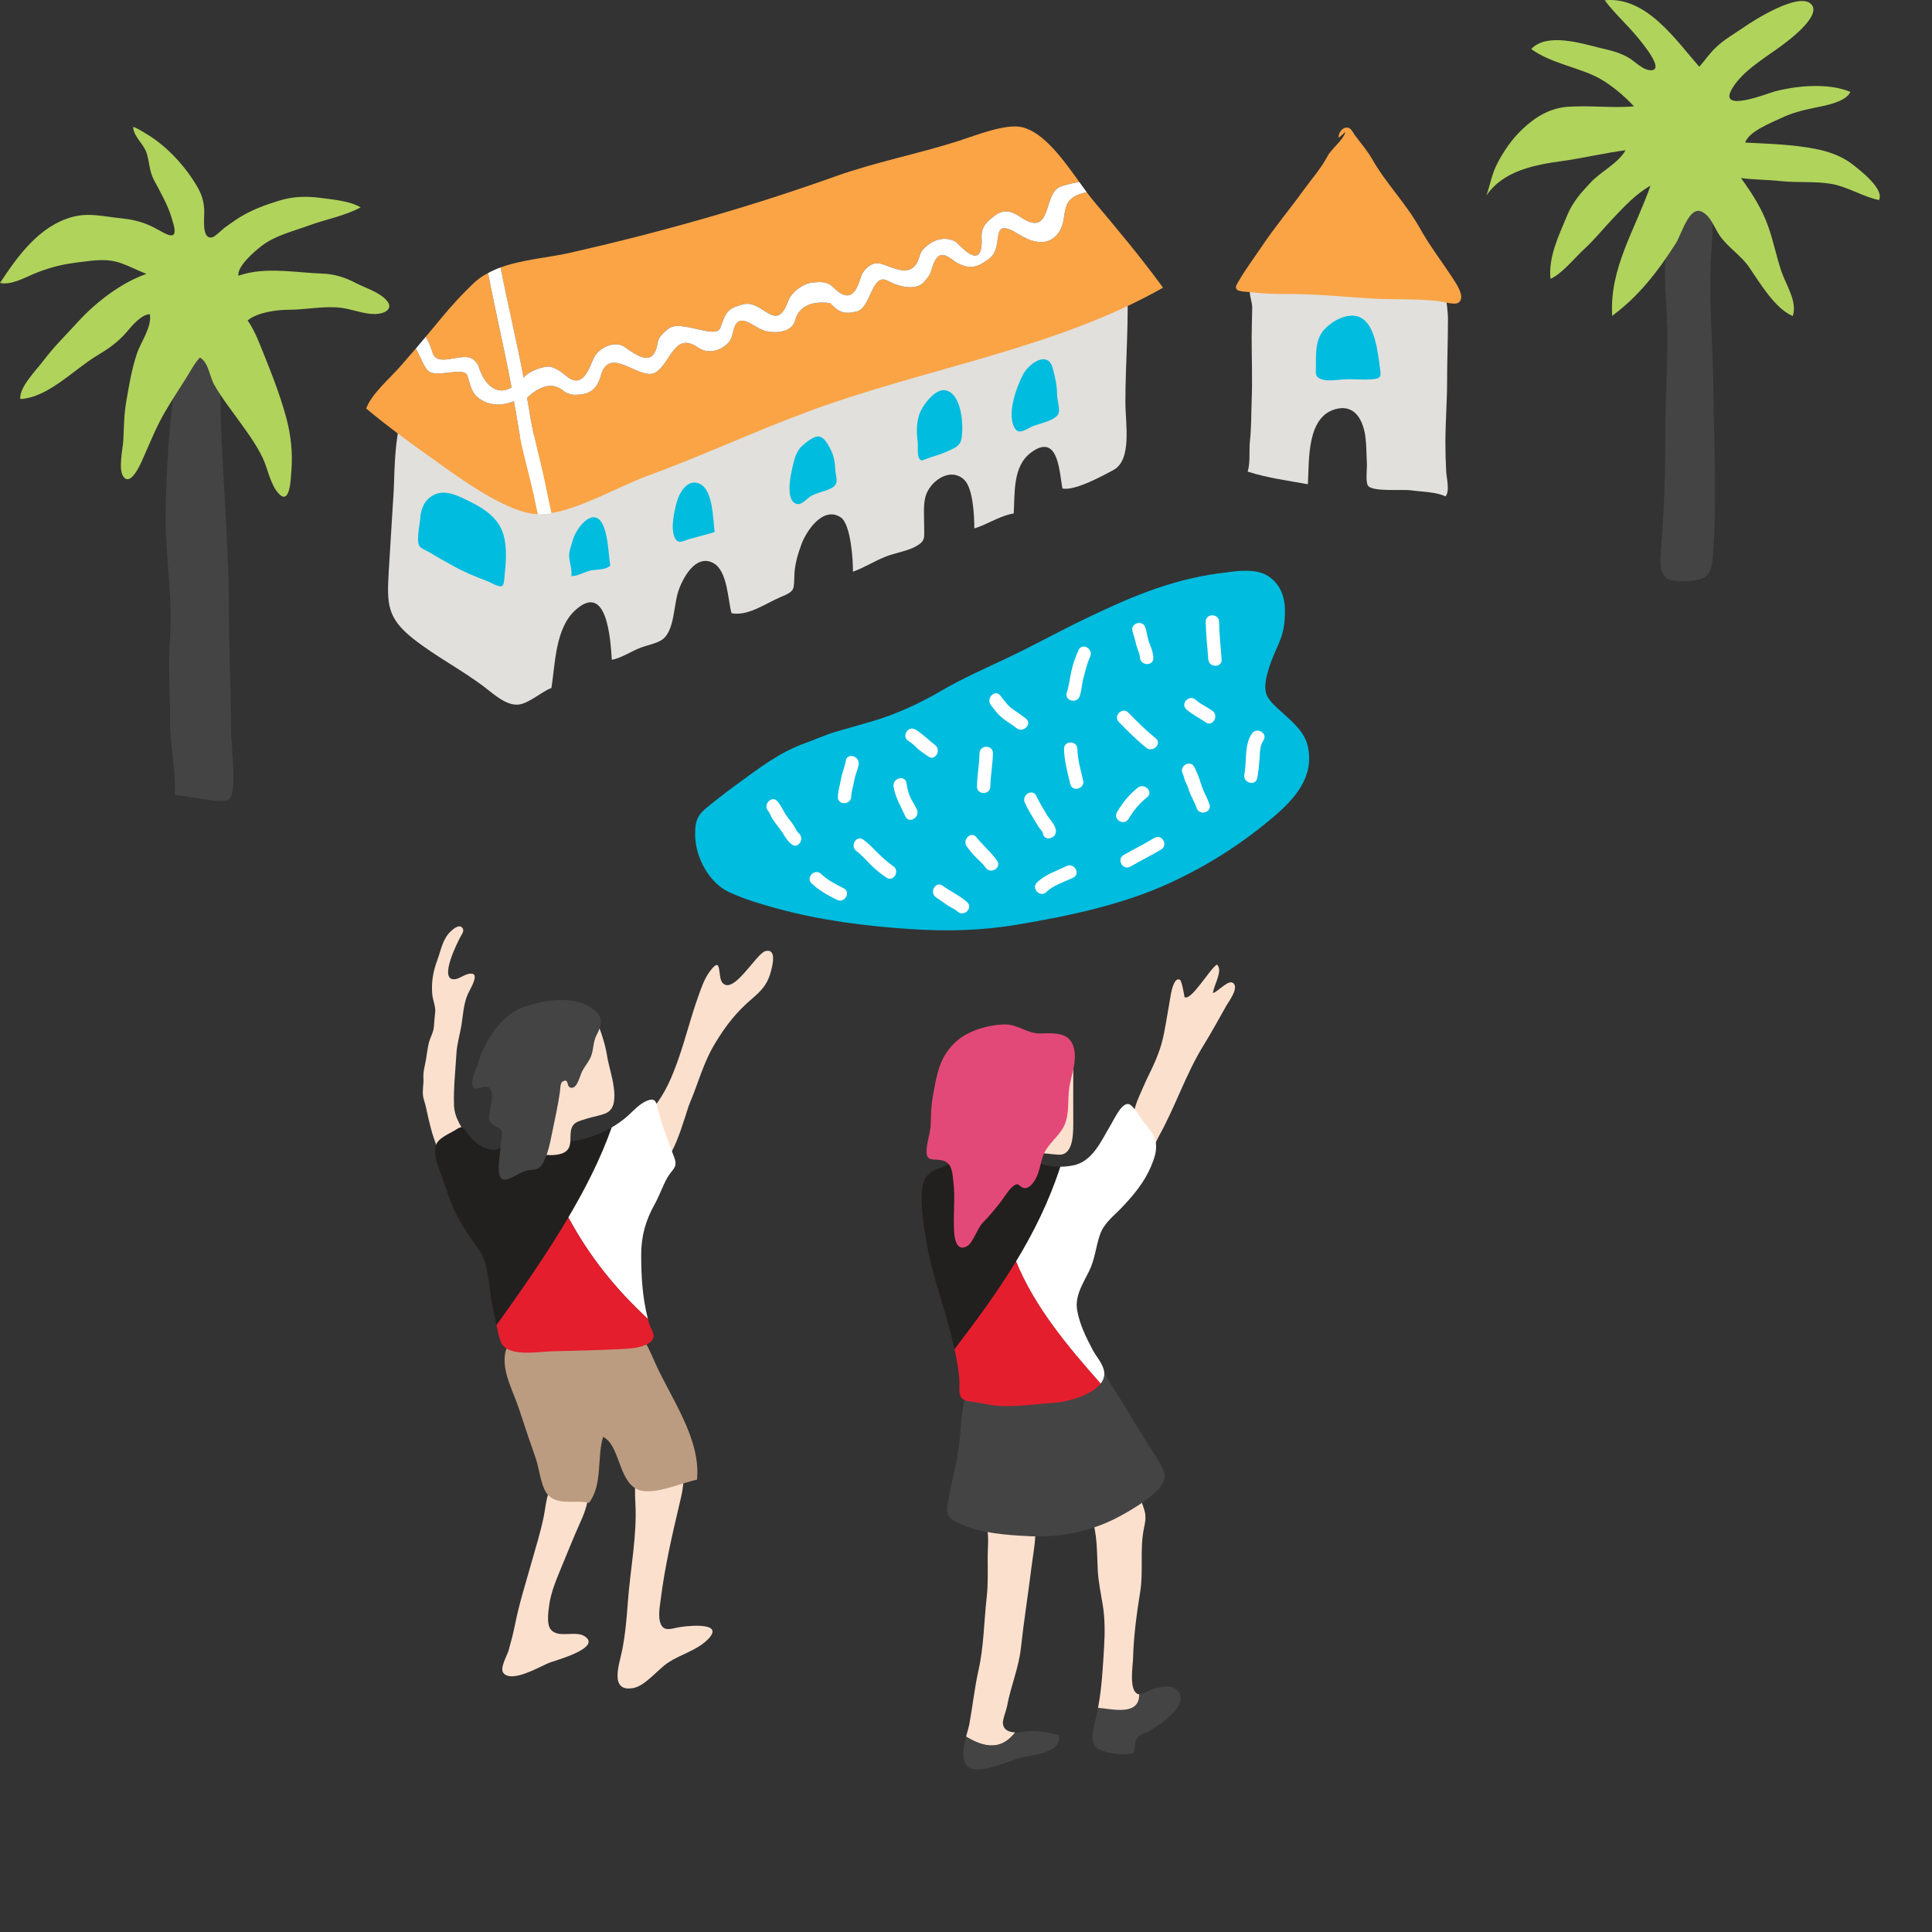 <?xml version="1.0" encoding="utf-8"?>
<!-- Generator: Adobe Illustrator 16.0.0, SVG Export Plug-In . SVG Version: 6.00 Build 0)  -->
<!DOCTYPE svg PUBLIC "-//W3C//DTD SVG 1.1//EN" "http://www.w3.org/Graphics/SVG/1.1/DTD/svg11.dtd">
<svg version="1.1" id="Layer_1" xmlns="http://www.w3.org/2000/svg" xmlns:xlink="http://www.w3.org/1999/xlink" x="0px" y="0px"
	 width="250px" height="250px" viewBox="0 0 250 250" enable-background="new 0 0 250 250" xml:space="preserve">
<rect x="0" y="0" width="250" height="250" fill="#333333" stroke="none"/>
<path fill="#444444" d="M21.439,67.104c0.009,5.156,0.91,10.336,0.565,15.484c-0.246,3.631,0.003,7.104,0,10.732
	c-0.004,3.242,0.793,6.482,0.604,9.547c1.232,0.035,6.143,1.234,7.029,0.57c1.098-0.822,0.262-7.24,0.262-8.645
	c0-5.402-0.283-10.697-0.283-16.141c0-9.799-1.127-19.469-1.127-29.334c0-2.25,0.323-4.738-1.772-6.135
	C21.724,39.855,21.434,65.188,21.439,67.104z"/>
<path fill="#B0D35C" d="M19.918,23.287c0.853,1.617,1.792,3.205,2.311,4.971c0.276,0.936,0.972,2.855-0.813,1.982
	c-0.776-0.379-1.428-0.824-2.295-1.174c-1.161-0.467-2.242-0.701-3.478-0.822c-2.238-0.219-4.103-0.76-6.294-0.168
	C5.118,29.221,2.294,33.113,0,36.617c1.553,0.318,3.376-0.797,4.794-1.35c1.938-0.756,3.459-1.094,5.511-1.346
	c1.907-0.238,3.572-0.506,5.38,0.141c1.13,0.404,2.141,0.941,3.257,1.377c-3.329,1.182-6.551,3.672-8.936,6.295
	c-1.509,1.66-3.065,3.168-4.407,4.963c-0.828,1.109-3.209,3.5-2.957,4.941c3.596-0.207,6.943-3.84,9.87-5.596
	c1.486-0.893,2.741-1.746,3.859-3.057c0.709-0.832,1.859-2.256,3.009-2.33c0.319,1.607-1.164,3.611-1.666,5.111
	c-0.685,2.043-1.011,4.084-1.378,6.195c-0.295,1.701-0.296,3.305-0.379,5.031c-0.052,1.062-0.701,3.768,0.03,4.715
	c1.035,1.342,2.406-2.137,2.754-2.926c0.828-1.873,1.557-3.662,2.586-5.439c0.871-1.498,1.836-2.955,2.755-4.414
	c0.521-0.826,1.129-1.996,1.79-2.662c1.136,0.67,1.221,2.375,1.819,3.465c0.752,1.373,1.802,2.74,2.723,4.018
	c1.254,1.738,2.614,3.514,3.551,5.443c0.685,1.412,1.013,3.566,2.134,4.715c1.455,1.494,1.529-2,1.608-3.027
	c0.179-2.316-0.059-4.545-0.652-6.777c-0.888-3.332-2.282-6.707-3.572-9.885c-0.372-0.914-0.868-1.932-1.433-2.754
	c1.213-1.021,3.678-1.379,5.279-1.379c2.247,0,4.677-0.539,6.887-0.244c1.385,0.186,2.864,0.799,4.24,0.797
	c1.323-0.004,2.571-0.674,1.544-1.793c-1.028-1.119-2.687-1.545-3.994-2.236c-1.375-0.727-2.745-1.148-4.297-1.205
	c-3.159-0.107-6.655-0.777-9.786-0.031c-0.37,0.088-0.719,0.199-1.075,0.303c-0.163-1.236,2.095-3.154,3.002-3.852
	c1.755-1.348,4.02-1.871,6.058-2.623c2.189-0.809,4.729-1.26,6.756-2.365c-1.338-0.832-3.68-1.027-5.268-1.238
	c-1.748-0.23-3.509-0.17-5.199,0.344c-1.854,0.564-3.562,1.189-5.202,2.195c-0.62,0.381-1.217,0.828-1.819,1.248
	c-0.396,0.273-1.356,1.289-1.79,1.344c-1.351,0.174-0.898-2.641-0.96-3.619c-0.102-1.561-0.542-2.418-1.347-3.682
	c-1.518-2.373-3.78-4.725-6.229-6.16c-0.545-0.322-1.063-0.674-1.625-0.854c0.056,1.289,1.375,2.182,1.761,3.43
	C19.357,21.043,19.31,22.135,19.918,23.287z"/>
<path fill="#444444" d="M215.775,43.691c0,4.002-0.293,7.957-0.281,11.902c0.02,5.318-0.161,10.643-0.572,15.727
	c-0.25,3.102,0.229,4.07,3.331,3.885c3.015-0.18,3.246-0.965,3.445-3.941c0.474-7.096,0.075-14.359,0-21.383
	c-0.062-5.697-0.62-11.299-0.275-16.922c0.117-1.895,0.53-5.895-0.498-7.395c-2.422-3.508-4.478,3.025-4.926,4.732
	C214.92,34.428,215.775,39.418,215.775,43.691z"/>
<path fill="#B0D35C" d="M207.646,0.037c1.297,1.727,2.847,3.092,4.186,4.709c0.613,0.738,3.887,4.619,1.576,4.326
	c-0.924-0.117-1.833-1.098-2.594-1.562c-1.146-0.701-2.431-0.994-3.725-1.301c-2.439-0.58-6.908-2.029-8.953,0.135
	c2.402,1.734,5.457,2.227,8.119,3.443c1.87,0.854,3.83,2.52,5.189,3.975c-2.82,0.25-5.733-0.146-8.575,0.055
	c-2.3,0.16-4.201,1.322-5.835,2.865c-1.364,1.289-2.448,2.842-3.301,4.504c-0.7,1.363-0.907,2.746-1.396,4.123
	c2.18-3.227,6.262-3.982,9.79-4.467c2.752-0.377,5.517-1.057,8.222-1.396c-0.979,1.699-3.138,2.713-4.475,4.125
	c-1.271,1.342-2.359,2.553-3.062,4.258c-1.062,2.578-2.476,5.379-2.178,8.254c1.489-0.643,3.152-2.744,4.387-3.875
	c1.312-1.199,2.455-2.633,3.685-3.93c1.502-1.588,2.985-3.191,4.864-4.248c-1.951,5.643-5.348,10.713-4.949,16.838
	c3.501-2.588,5.949-5.811,8.212-9.35c0.742-1.156,1.72-4.857,3.34-4.141c1.163,0.516,1.673,2.1,2.332,3.07
	c1.068,1.57,2.769,2.578,3.829,4.129c1.376,2.002,3.35,5.365,5.65,6.322c0.633-1.861-0.902-4.072-1.481-5.803
	c-0.634-1.904-1.03-3.906-1.694-5.787c-0.836-2.361-2.108-4.314-3.531-6.271c1.644,0.232,3.406,0.207,5.078,0.393
	c2.185,0.242,4.506-0.004,6.646,0.371c2.1,0.367,4.126,1.686,6.137,2.088c0.734-1.42-2.425-3.84-3.449-4.637
	c-1.334-1.037-3.039-1.637-4.678-1.965c-3.011-0.604-6.113-0.672-9.186-0.838c0.479-1.443,3.255-2.502,4.535-3.117
	c1.433-0.691,2.834-1.053,4.378-1.373c1.31-0.275,4.089-0.713,4.702-2.066c-2.846-1.193-6.951-0.822-9.875-0.035
	c-0.801,0.215-7.168,2.764-5.512-0.244c1.238-2.25,4.045-3.943,6.068-5.4c0.956-0.686,5.757-4.152,4.234-5.684
	c-1.582-1.594-7.346,2.059-8.644,2.959c-1.295,0.896-2.618,1.613-3.758,2.729c-0.756,0.746-1.367,1.611-2.065,2.428
	C216.828,5.158,213.021-0.516,207.646,0.037z"/>
<path fill="#E1E0DC" d="M50.949,63.461C50.734,67,50.498,70.615,50.3,74c-0.241,4.16-0.211,5.98,3.185,8.662
	c2.927,2.312,6.375,4.066,9.346,6.355c1.143,0.881,2.729,2.316,4.257,2.154c1.392-0.148,2.978-1.674,4.266-2.145
	c0.5-3.125,0.486-7.711,3.097-10.076c4.111-3.719,4.543,3.799,4.718,6.428c1.142-0.188,2.479-1.076,3.631-1.531
	c0.828-0.326,2.094-0.566,2.798-1.018c1.673-1.068,1.539-4.311,2.152-6.244c0.53-1.676,2.243-4.982,4.559-3.721
	c1.853,1.01,1.862,4.764,2.351,6.484c2.153,0.428,4.514-1.332,6.423-2.119c1.917-0.789,1.599-0.973,1.718-3.012
	c0.075-1.324,0.466-2.584,0.917-3.824c0.557-1.531,2.737-4.986,5.069-3.449c1.307,0.863,1.607,5.551,1.58,7.035
	c1.451-0.516,2.804-1.389,4.271-1.967c1.175-0.463,2.76-0.697,3.827-1.285c1.336-0.736,1.12-1.094,1.12-2.75
	c-0.002-1.219-0.128-2.598,0.168-3.705c0.533-1.977,3.223-3.949,5.049-2.156c1.114,1.092,1.286,4.75,1.271,6.264
	c1.634-0.484,3.363-1.672,5.101-1.939c0.161-2.586-0.161-6.096,2.229-7.875c3.617-2.697,3.675,2.713,4.076,4.646
	c1.578,0.336,5.172-1.621,6.588-2.385c2.457-1.328,1.557-6.029,1.557-8.781c0-5.359,0.516-10.801,0.184-16.092
	c-3.529-0.404-8.502,2.703-11.75,4.006c-4.656,1.869-9.595,3.365-14.41,4.781c-7.321,2.154-14.638,5.029-22.06,6.658
	c-5.169,1.133-10.258,2.146-15.443,3.078c-2.375,0.428-4.771,0.531-7.08,0.975c-2.258,0.434-4.835,0.676-7.112,0.914
	c-1.746,0.178-3.303,0.033-4.734-0.82c-2.288-1.361-4.188-3.324-6.666-4.391C50.751,48.66,51.141,60.354,50.949,63.461z"/>
<path fill="#FAA446" d="M66.971,54.664c-0.135-0.922-0.318-1.838-0.474-2.756c-1.194,0.512-2.676,0.611-3.833,0.045
	c-1.593-0.775-1.691-1.721-2.165-3.299c-0.401-1.332-3.995,0.316-5.094-0.658c-0.545-0.482-1.033-1.941-1.6-2.895
	c-0.676,0.789-1.361,1.572-2.051,2.359c-1.335,1.52-3.687,3.516-4.37,5.398c2.57,2.156,5.248,4.127,7.97,6.057
	c3.413,2.42,9.888,7.385,14.146,7.619c0.036,0,0.075-0.008,0.11-0.006c-0.12-0.537-0.246-1.072-0.354-1.613
	C68.568,61.523,67.463,58.076,66.971,54.664z"/>
<path fill="#FAA446" d="M61.075,46.406c0.355,0.207,0.752,0.658,0.876,1.066c0.569,1.895,2.083,3.928,4.238,2.65
	c-0.926-4.941-2.088-9.855-3.04-14.791c-0.383,0.207-0.759,0.428-1.107,0.684c-0.673,0.494-1.287,1.156-1.902,1.77
	c-1.475,1.475-2.724,2.979-4.032,4.58c-0.339,0.414-0.681,0.811-1.023,1.217c0.347,0.559,0.641,1.252,0.889,2.061
	C56.571,47.604,59.69,45.594,61.075,46.406z"/>
<path fill="#FAA446" d="M71.27,47.475c0.843,0.232,1.397,0.678,2.052,1.215c2.233,1.846,3.029-1.498,3.587-2.521
	c0.646-1.18,2.677-2.17,3.928-1.264c2.033,1.469,3.796,2.471,4.279-0.639c0.107-0.707,0.854-1.285,1.342-1.709
	c1.523-1.316,6.172,1.434,6.748-0.141c0.732-2.012,0.84-2.465,2.917-3.029c2.593-0.709,4.271,3.957,5.865-0.438
	c0.437-1.203,2.005-2.314,3.256-2.406c0.987-0.074,1.791-0.152,2.581,0.639c2.075,2.07,2.937,0.758,3.568-1.34
	c0.283-0.947,1.377-1.996,2.465-1.744c1.62,0.379,4.25,2.234,5.119-0.926c0.191-0.699,0.495-0.988,1.032-1.424
	c1.039-0.838,2.442-1.164,3.66-0.451c0.376,0.221,3.365,3.98,3.367-0.15c-0.044-0.406-0.032-0.811,0.03-1.211
	c0.276-1,0.85-1.406,1.611-2c1.201-0.947,2.229-0.621,3.328,0.125c4.107,2.783,2.979-2.656,4.989-3.801
	c0.513-0.289,1.575-0.498,2.659-0.721c-2.08-2.902-4.62-6.453-7.434-7.086c-2.119-0.479-5.88,1.045-8.193,1.787
	c-5.274,1.691-10.773,2.734-15.986,4.602c-11.059,3.965-22.767,7.262-34.256,9.867c-2.776,0.629-6.153,0.859-9.013,1.896
	c0.923,4.76,2.075,9.498,2.976,14.266C68.505,47.93,70.563,47.281,71.27,47.475z"/>
<path fill="#FAA446" d="M141.57,26.082c-0.301-0.355-0.616-0.766-0.946-1.209c-0.005,0-0.007,0-0.01,0
	c-4.192,0.84-1.911,3.572-4.013,5.672c-1.387,1.389-3.351,0.662-4.744-0.211c-4.041-2.523-1.789,1.523-3.803,3.084
	c-1.48,1.146-2.472,1.516-4.171,0.613c-0.963-0.506-2.354-2.32-3.239,0.523c-0.301,0.973-0.367,1.078-1.002,1.855
	c-1.106,1.354-3.515,0.611-4.73-0.057c-2.174-1.197-2.158,3.578-4.116,3.965c-0.934,0.182-1.525,0.297-2.431-0.232
	c-0.346-0.26-0.666-0.551-0.957-0.873c-2.596-0.305-4.119,0.492-4.563,2.393c-0.544,1.441-2.522,1.533-3.76,1.238
	c-1.607-0.387-3.542-2.863-4.213,0.033c-0.13,0.559-0.257,1.109-0.686,1.537c-0.991,0.992-2.598,1.441-3.868,0.555
	c-3.088-2.162-3.536,2.08-5.511,3.234c-1.987,1.166-5.903-3.631-7.04,0.336c-0.548,1.902-1.43,2.535-3.409,2.549
	c-0.503,0.004-1.111-0.223-1.506-0.549c-1.571-1.297-3.348-0.299-4.655,0.926c0.081,0.504,0.188,1.006,0.263,1.51
	c0.478,3.318,1.473,6.605,2.141,9.896c0.237,1.172,0.475,2.354,0.747,3.527c3.921-0.65,8.889-3.518,12.314-4.771
	c6.973-2.553,13.714-5.689,20.703-8.293c15.351-5.717,32.053-8.127,46.132-16.105C147.74,33.426,144.584,29.656,141.57,26.082z"/>
<path fill="#FFFFFF" d="M68.463,52.975c-0.076-0.504-0.183-1.006-0.263-1.51c1.307-1.225,3.084-2.223,4.655-0.926
	c0.395,0.326,1.003,0.553,1.506,0.549c1.979-0.014,2.861-0.646,3.409-2.549c1.136-3.967,5.053,0.83,7.04-0.336
	c1.975-1.154,2.422-5.396,5.511-3.234c1.27,0.887,2.876,0.438,3.868-0.555c0.428-0.428,0.556-0.979,0.686-1.537
	c0.671-2.896,2.606-0.42,4.213-0.033c1.238,0.295,3.216,0.203,3.76-1.238c0.445-1.9,1.968-2.697,4.563-2.393
	c0.291,0.322,0.611,0.613,0.957,0.873c0.905,0.529,1.497,0.414,2.431,0.232c1.958-0.387,1.942-5.162,4.116-3.965
	c1.215,0.668,3.624,1.41,4.73,0.057c0.635-0.777,0.701-0.883,1.002-1.855c0.885-2.844,2.276-1.029,3.239-0.523
	c1.699,0.902,2.689,0.533,4.17-0.613c2.014-1.561-0.238-5.607,3.803-3.084c1.395,0.873,3.357,1.6,4.744,0.211
	c2.102-2.1-0.181-4.832,4.013-5.672c0.003,0,0.005,0,0.01,0c-0.312-0.42-0.635-0.869-0.968-1.334
	c-1.084,0.223-2.147,0.432-2.66,0.721c-2.012,1.146-0.882,6.584-4.989,3.801c-1.1-0.746-2.127-1.072-3.327-0.125
	c-0.764,0.594-1.336,1-1.613,2c-0.062,0.4-0.073,0.805-0.029,1.211c-0.002,4.131-2.991,0.371-3.367,0.15
	c-1.218-0.713-2.621-0.387-3.66,0.451c-0.537,0.436-0.84,0.725-1.032,1.424c-0.869,3.16-3.5,1.305-5.119,0.926
	c-1.087-0.252-2.182,0.797-2.465,1.744c-0.631,2.098-1.493,3.41-3.568,1.34c-0.79-0.791-1.594-0.713-2.581-0.639
	c-1.25,0.092-2.819,1.203-3.256,2.406c-1.594,4.395-3.271-0.271-5.865,0.438c-2.078,0.564-2.186,1.018-2.917,3.029
	c-0.575,1.574-5.225-1.176-6.748,0.141c-0.488,0.424-1.235,1.002-1.342,1.709c-0.483,3.109-2.247,2.107-4.279,0.639
	C79.589,44,77.558,44.99,76.912,46.17c-0.558,1.023-1.354,4.367-3.587,2.521c-0.655-0.537-1.209-0.982-2.052-1.215
	c-0.707-0.193-2.765,0.455-3.52,1.396c-0.9-4.768-2.052-9.506-2.976-14.266c-0.565,0.205-1.107,0.449-1.625,0.727
	c0.951,4.936,2.114,9.85,3.04,14.791c-2.155,1.277-3.669-0.756-4.238-2.65c-0.124-0.408-0.521-0.859-0.876-1.066
	c-1.384-0.812-4.503,1.197-5.101-0.764c-0.248-0.809-0.542-1.502-0.889-2.061c-0.425,0.508-0.85,1.018-1.28,1.52
	c0.567,0.953,1.055,2.412,1.6,2.895c1.099,0.975,4.693-0.674,5.094,0.658c0.474,1.578,0.572,2.523,2.165,3.299
	c1.157,0.566,2.639,0.467,3.833-0.045c0.156,0.918,0.339,1.834,0.474,2.756c0.492,3.412,1.597,6.859,2.285,10.252
	c0.108,0.541,0.234,1.076,0.354,1.613c0.546,0.02,1.132-0.029,1.741-0.131c-0.271-1.174-0.509-2.355-0.747-3.527
	C69.936,59.58,68.941,56.293,68.463,52.975z"/>
<path fill="#00BCDF" d="M73.935,74.604c0.084-0.873-0.148-1.512-0.264-2.324c-0.125-0.861,0.23-1.6,0.462-2.43
	c0.264-0.953,1.357-2.674,2.456-2.893c2.132-0.428,2.104,4.912,2.384,6.213c-0.606,0.654-1.881,0.471-2.692,0.688
	c-0.692,0.182-1.831,0.844-2.453,0.637"/>
<path fill="#00BCDF" d="M92.482,68.842c0.005,0.037-3.093,0.854-3.371,0.941c-0.818,0.258-1.376,0.666-1.8-0.221
	C86.73,68.35,87.268,66,87.635,64.773c0.296-0.992,1.158-2.498,2.426-2.316C92.346,62.785,92.216,67.193,92.482,68.842z"/>
<path fill="#00BCDF" d="M107.708,63.09c-0.865,0.52-1.903,0.598-2.773,1.105c-0.462,0.271-1.099,1.08-1.688,1.031
	c-1.58-0.129-1.03-3.299-0.812-4.236c0.238-1.014,0.381-2.119,1.069-2.984c0.405-0.504,1.602-1.439,2.237-1.518
	c0.862-0.105,1.39,1.008,1.747,1.686c0.441,0.836,0.544,1.707,0.602,2.623C108.148,61.766,108.609,62.551,107.708,63.09z"/>
<path fill="#00BCDF" d="M123.868,57.723c-0.303,0.244-0.7,0.418-1.14,0.621c-0.799,0.373-1.706,0.648-2.521,0.906
	c-0.177,0.055-0.869,0.369-1.011,0.312c-0.622-0.25-0.374-1.822-0.445-2.355c-0.157-1.176-0.179-2.275,0.16-3.453
	c0.317-1.102,1.944-3.357,3.249-3.266c2.329,0.168,2.573,4.748,2.249,6.334C124.328,57.23,124.135,57.506,123.868,57.723z"/>
<path fill="#00BCDF" d="M136.868,53.705c-0.632,0.762-2.111,1.037-3,1.357c-0.931,0.334-1.97,1.312-2.546,0.371
	c-1.094-1.803,0.197-5.277,1.014-6.893c0.737-1.461,3.252-3.297,3.891-0.885c0.295,1.113,0.562,2.223,0.555,3.402
	C136.775,51.732,137.302,53.184,136.868,53.705z"/>
<path fill="#00BCDF" d="M54.414,70.824c-0.656-0.525-0.122-2.723-0.053-3.609c0.091-1.213,0.405-2.273,1.462-2.992
	c1.622-1.105,3.56-0.021,5.108,0.746c1.578,0.783,3.131,1.793,3.923,3.451c0.772,1.617,0.682,3.982,0.466,5.742
	c-0.037,0.311-0.055,1.477-0.321,1.641c-0.435,0.268-1.551-0.465-1.974-0.621c-1.531-0.574-3.007-1.172-4.441-1.986
	c-0.981-0.559-1.96-1.066-2.893-1.658C55.29,71.283,54.773,71.115,54.414,70.824z"/>
<path fill="#E1E0DC" d="M161.964,43.654c0,2.717,0.112,5.461,0,8.176c-0.067,1.709-0.028,3.5-0.221,5.191
	c-0.14,1.232,0.075,2.854-0.296,4.004c2.539,0.826,5.248,1.166,7.792,1.635c0.194-3.113-0.224-8.98,3.877-9.787
	c2.37-0.467,3.304,1.742,3.562,3.619c0.155,1.143,0.129,2.275,0.197,3.451c0.036,0.664-0.182,2.268,0.109,2.846
	c0.453,0.908,4.451,0.492,5.633,0.66c1.27,0.18,3.326,0.207,4.418,0.789c0.6-0.604,0.148-2.41,0.104-3.193
	c-0.068-1.254-0.104-2.486-0.104-3.75c0-2.682,0.22-5.287,0.22-7.979c0-2.672,0.11-5.318,0.11-7.973c0-1.113-0.18-2.115-0.305-3.184
	c-0.135-1.131-0.207-1.475-1.35-1.762c-2.286-0.572-4.622-0.182-6.954-0.332c-2.894-0.184-5.788-0.379-8.702-0.336
	c-1.554,0.021-3.115,0.188-4.666-0.006c-1.371-0.172-3.637,0.109-3.666,1.979c-0.013,0.725,0.33,1.398,0.313,2.166
	C162.018,41.131,161.964,42.391,161.964,43.654z"/>
<path fill="#FAA446" d="M174.113,17.064c-0.391,1.203-1.723,2.029-2.346,3.172c-0.929,1.717-2.084,2.969-3.209,4.533
	c-1.688,2.34-3.584,4.588-5.188,6.984c-1.023,1.529-2.146,3.006-3.039,4.551c-0.253,0.447-0.605,0.857-0.248,1.197
	c0.275,0.262,1.607,0.279,2.016,0.328c1.586,0.203,3.186,0.219,4.816,0.219c3.4,0,6.787,0.346,10.146,0.555
	c2.985,0.188,5.939,0.041,8.895,0.33c0.616,0.061,2.24,0.57,2.741,0.25c0.864-0.555,0.043-1.996-0.337-2.598
	c-1.516-2.406-3.274-4.613-4.637-7.068c-1.748-3.148-4.382-5.787-6.162-8.922c-0.651-1.147-1.475-2.059-2.233-3.09
	c-0.3-0.402-0.504-1.031-1.106-0.998c-0.606,0.033-1.082,0.785-0.992,1.328"/>
<path fill="#00BCDF" d="M173.893,49.092c-0.848,0.053-2.058,0.268-2.871-0.008c-0.855-0.289-0.763-0.729-0.748-1.566
	c0.029-1.766-0.133-3.668,1.22-5.023c1.106-1.107,3.262-2.297,4.836-1.242c1.616,1.088,1.955,4.346,2.196,6.074
	c0.193,1.379,0.356,1.668-1.185,1.768C176.191,49.168,175.037,49.018,173.893,49.092z"/>
<path fill="#00BCDF" d="M94.356,115.449c-2.607-1.201-4.378-4.518-4.403-7.383c-0.016-1.705,0.204-2.49,1.484-3.545
	c1.207-0.994,2.417-1.934,3.682-2.857c2.935-2.137,5.677-4.307,9.108-5.516c1.311-0.463,2.512-1.045,3.846-1.436
	c1.507-0.443,3.028-0.879,4.542-1.307c3.158-0.9,6.295-2.328,9.145-3.996c2.807-1.643,5.791-2.945,8.725-4.336
	c3.18-1.508,6.256-3.217,9.418-4.75c5.826-2.826,11.357-5.271,17.841-6.133c1.901-0.252,4.711-0.771,6.438,0.41
	c1.529,1.045,2.092,2.691,2.092,4.422c-0.002,1.699-0.18,2.857-0.86,4.393c-0.438,0.984-0.896,2.002-1.211,3.031
	c-0.338,1.094-0.746,2.541-0.228,3.621c0.385,0.797,1.305,1.545,1.938,2.125c1.399,1.287,2.938,2.523,3.342,4.494
	c0.79,3.854-1.679,6.645-4.417,8.98c-4.066,3.465-8.41,6.24-13.277,8.504c-6.205,2.887-13.148,4.33-19.862,5.467
	c-4.7,0.797-9.146,0.896-13.888,0.586c-5.87-0.393-11.638-1.123-17.339-2.684C98.393,116.971,96.316,116.354,94.356,115.449z"/>
<path fill="#FFFFFF" d="M103.313,107.766c-0.218-0.166-0.386-0.596-0.527-0.824c-0.229-0.371-0.492-0.719-0.771-1.055
	c-0.562-0.682-0.834-1.516-1.398-2.184c-0.721-0.852-1.939,0.377-1.224,1.223c0.263,0.314,0.359,0.732,0.583,1.068
	c0.319,0.48,0.671,0.906,1.011,1.365c0.486,0.654,0.792,1.396,1.453,1.898C103.328,109.938,104.189,108.434,103.313,107.766z"/>
<path fill="#FFFFFF" d="M109.441,98.451c-0.11,0.762-0.469,1.512-0.603,2.285c-0.138,0.795-0.38,1.549-0.422,2.365
	c-0.053,1.113,1.677,1.109,1.732,0c0.035-0.748,0.281-1.465,0.411-2.201c0.116-0.678,0.451-1.318,0.55-1.988
	C111.272,97.82,109.604,97.352,109.441,98.451z"/>
<path fill="#FFFFFF" d="M115.572,112.07c-0.741-0.494-1.401-1.111-2.032-1.74c-0.574-0.572-1.163-1.207-1.834-1.682
	c-0.911-0.646-1.773,0.855-0.869,1.494c0.604,0.432,1.166,1.1,1.693,1.623c0.66,0.662,1.39,1.279,2.172,1.799
	C115.629,114.188,116.496,112.689,115.572,112.07z"/>
<path fill="#FFFFFF" d="M118.643,104.762c-0.221-0.5-0.514-0.955-0.771-1.434c-0.328-0.609-0.466-1.33-0.574-2.004
	c-0.179-1.102-1.844-0.633-1.672,0.459c0.236,1.465,0.94,2.533,1.523,3.852C117.603,106.652,119.09,105.773,118.643,104.762z"/>
<path fill="#FFFFFF" d="M120.983,96.389c-0.848-0.637-1.62-1.455-2.539-1.988c-0.967-0.561-1.838,0.936-0.873,1.494
	c0.397,0.232,0.713,0.535,1.04,0.859c0.429,0.428,1.015,0.766,1.501,1.129C121.006,98.553,121.867,97.049,120.983,96.389z"/>
<path fill="#FFFFFF" d="M126.751,97.469c-0.024,1.441-0.31,2.863-0.33,4.307c-0.019,1.117,1.713,1.115,1.728,0
	c0.027-1.443,0.312-2.865,0.334-4.307C128.499,96.35,126.77,96.352,126.751,97.469z"/>
<path fill="#FFFFFF" d="M132.756,92.99c-0.535-0.428-1.102-0.803-1.668-1.191c-0.686-0.475-1.139-1.141-1.646-1.791
	c-0.683-0.881-1.896,0.354-1.223,1.225c0.424,0.543,0.807,1.09,1.326,1.545c0.617,0.539,1.348,0.93,1.989,1.438
	C132.396,94.9,133.631,93.684,132.756,92.99z"/>
<path fill="#FFFFFF" d="M140.159,100.992c-0.319-1.35-0.714-2.682-0.744-4.078c-0.024-1.113-1.755-1.117-1.731,0
	c0.034,1.553,0.452,3.037,0.807,4.537C138.747,102.539,140.412,102.076,140.159,100.992z"/>
<path fill="#FFFFFF" d="M135.453,105.414c-0.473-0.791-0.963-1.576-1.35-2.418c-0.457-1.018-1.949-0.137-1.492,0.871
	c0.347,0.77,0.791,1.48,1.215,2.209c0.188,0.322,0.386,0.639,0.588,0.953c0.175,0.273,0.486,0.506,0.54,0.828
	c0.183,1.098,1.853,0.633,1.67-0.461C136.5,106.65,135.834,106.051,135.453,105.414z"/>
<path fill="#FFFFFF" d="M129.025,111.389c-0.75-1.115-1.838-1.988-2.674-3.047c-0.691-0.875-1.91,0.357-1.226,1.225
	c0.336,0.424,0.638,0.848,1.019,1.234c0.467,0.482,1.01,0.9,1.385,1.459C128.146,113.182,129.652,112.316,129.025,111.389z"/>
<path fill="#FFFFFF" d="M125.137,116.734c-0.933-0.84-2.139-1.385-3.159-2.123c-0.902-0.654-1.769,0.846-0.873,1.494
	c0.472,0.342,0.965,0.654,1.437,0.996c0.44,0.32,0.96,0.486,1.371,0.857C124.739,118.707,125.966,117.486,125.137,116.734z"/>
<path fill="#FFFFFF" d="M109.168,114.943c-1.04-0.521-2.071-1.043-2.918-1.854c-0.808-0.77-2.034,0.451-1.225,1.225
	c0.959,0.914,2.092,1.533,3.269,2.123C109.289,116.932,110.164,115.441,109.168,114.943z"/>
<path fill="#FFFFFF" d="M139.568,84.109c-0.408,0.885-0.723,1.807-0.938,2.758c-0.196,0.881-0.299,1.904-0.586,2.748
	c-0.358,1.061,1.313,1.512,1.672,0.461c0.261-0.764,0.276-1.604,0.489-2.391c0.251-0.916,0.46-1.836,0.859-2.703
	C141.527,83.977,140.04,83.098,139.568,84.109z"/>
<path fill="#FFFFFF" d="M148.771,83.322c-0.26-0.637-0.356-1.432-0.551-2.098c-0.312-1.072-1.98-0.615-1.672,0.459
	c0.176,0.602,0.361,1.201,0.501,1.814c0.124,0.541,0.425,1.035,0.464,1.6c0.069,1.109,1.803,1.115,1.73,0
	C149.203,84.455,149.016,83.914,148.771,83.322z"/>
<path fill="#FFFFFF" d="M149.543,95.529c-1.271-1.018-2.395-2.152-3.531-3.312c-0.787-0.795-2.009,0.43-1.226,1.225
	c1.14,1.158,2.263,2.293,3.532,3.312C149.182,97.443,150.416,96.227,149.543,95.529z"/>
<path fill="#FFFFFF" d="M157.749,80.459c-0.013-1.115-1.741-1.117-1.729,0c0.017,1.627,0.217,3.238,0.33,4.861
	c0.08,1.104,1.812,1.113,1.729,0C157.965,83.697,157.768,82.086,157.749,80.459z"/>
<path fill="#FFFFFF" d="M156.878,91.973c-0.688-0.488-1.524-0.846-2.146-1.414c-0.82-0.752-2.047,0.469-1.223,1.225
	c0.744,0.68,1.676,1.104,2.497,1.682C156.922,94.111,157.783,92.607,156.878,91.973z"/>
<path fill="#FFFFFF" d="M161.988,94.934c-1.006,1.48-0.639,3.598-0.971,5.287c-0.211,1.09,1.455,1.555,1.672,0.459
	c0.156-0.801,0.229-1.607,0.293-2.42c0.064-0.834,0.013-1.734,0.5-2.453C164.113,94.881,162.611,94.016,161.988,94.934z"/>
<path fill="#FFFFFF" d="M156.504,104.086c-0.287-0.891-0.809-1.693-1.072-2.586c-0.219-0.734-0.537-1.582-0.895-2.26
	c-0.518-0.99-2.008-0.115-1.495,0.871c0.168,0.318,0.175,0.678,0.333,0.994c0.182,0.369,0.348,0.727,0.464,1.119
	c0.241,0.801,0.74,1.52,0.995,2.322C155.169,105.605,156.844,105.152,156.504,104.086z"/>
<path fill="#FFFFFF" d="M147.217,101.938c-1.145,0.918-1.923,1.9-2.677,3.156c-0.574,0.959,0.924,1.828,1.493,0.873
	c0.68-1.127,1.381-1.98,2.406-2.809C149.312,102.459,148.075,101.244,147.217,101.938z"/>
<path fill="#FFFFFF" d="M149.38,108.426c-1.3,0.779-2.659,1.459-3.979,2.211c-0.969,0.553-0.096,2.047,0.873,1.494
	c1.318-0.752,2.678-1.43,3.979-2.209C151.209,109.35,150.338,107.852,149.38,108.426z"/>
<path fill="#FFFFFF" d="M138.003,112.07c-1.315,0.648-2.757,1.078-3.819,2.125c-0.795,0.785,0.432,2.01,1.225,1.223
	c0.914-0.9,2.328-1.291,3.469-1.854C139.877,113.074,139.002,111.58,138.003,112.07z"/>
<path fill="#FCE0CE" d="M89.259,142.734c-0.577,1.354-2.458,9.209-4.663,7.959c-0.514-0.291-1.011-1.322-1.218-1.853
	c-0.853-2.19-0.232-3.854,1.144-5.473c1.53-1.808,2.433-4,3.221-6.216c0.967-2.721,1.604-5.409,2.581-8.127
	c0.399-1.11,0.765-2.27,1.475-3.252c1.716-2.369,1.002,0.607,1.685,1.398c1.425,1.656,4.396-3.838,5.589-4.109
	c1.52-0.346,0.856,2.07,0.59,2.958c-0.439,1.465-1.234,2.252-2.364,3.226c-2.062,1.774-3.34,3.414-4.74,5.713
	C90.981,137.553,90.39,140.09,89.259,142.734z"/>
<path fill="#FCE0CE" d="M70.361,196.238c-0.403,1.992-1.031,3.979-1.583,5.945c-0.741,2.631-1.586,5.295-2.113,7.934
	c-0.229,1.154-0.533,2.314-0.849,3.436c-0.187,0.676-1.193,2.31-0.671,2.938c1.134,1.373,4.956-1,6.105-1.394
	c0.945-0.324,5.954-1.735,4.719-3.102c-1.164-1.277-3.645,0.184-4.719-1.162c-0.549-0.686-0.288-2.338-0.179-3.164
	c0.202-1.559,0.93-3.318,1.533-4.768c0.865-2.072,1.66-4.096,2.575-6.119c1.036-2.289,2.005-5.744-1.885-5.518
	C70.748,191.412,70.75,194.32,70.361,196.238z"/>
<path fill="#FCE0CE" d="M81.262,207.092c-0.171,2.283-0.339,4.408-0.784,6.592c-0.331,1.64-1.668,5.301,1.456,4.752
	c1.536-0.271,3.166-2.381,4.48-3.268c1.559-1.053,3.547-1.537,4.97-2.832c2.681-2.434-1.984-1.992-3.256-1.814
	c-1.111,0.152-2.166,0.724-2.634-0.396c-0.381-0.92-0.11-2.256,0-3.156c0.517-4.168,1.5-8.426,2.47-12.532
	c0.41-1.726,1.004-4.064-0.594-5.438c-0.627-0.537-1.699-0.988-2.541-0.896c-2.887,0.326-2.722,4.402-2.608,6.447
	C82.445,198.652,81.572,203.002,81.262,207.092z"/>
<path fill="#BC9C80" d="M67.161,182.312c0.705,2.188,1.442,4.326,2.191,6.477c0.445,1.287,0.66,3.867,1.688,4.789
	c1.384,1.244,3.577,0.457,5.171,0.9c1.816-2.402,1-5.939,1.84-8.554c2.139,1.119,1.942,5.404,4.252,6.714
	c1.911,1.084,5.908-0.783,7.885-1.166c0.544-5.275-3.42-10.613-5.434-15.166c-1.236-2.796-1.751-4.259-5.034-4.611
	c-2.005-0.213-3.917-0.064-5.917,0.166c-1.439,0.166-3.008,0.031-4.41,0.348c-1.723,0.387-3.68,0.953-4.024,2.904
	C64.938,177.543,66.444,180.086,67.161,182.312z"/>
<path fill="#FCE0CE" d="M55.889,133.854c0.122-0.312,0.225-0.625,0.253-0.951c0.053-0.639,0.091-1.235,0.167-1.889
	c0.091-0.793-0.306-1.549-0.375-2.356c-0.135-1.564,0.106-2.938,0.646-4.395c0.483-1.301,0.682-2.742,1.738-3.742
	c0.365-0.348,1.213-1.035,1.564-0.371c0.176,0.334-0.067,0.67-0.24,0.969c-0.335,0.576-2.992,5.787-0.804,5.594
	c0.582-0.051,1.126-0.528,1.716-0.672c1.841-0.453,0.26,1.935-0.058,2.683c-0.495,1.184-0.578,2.563-0.766,3.797
	c-0.195,1.272-0.597,2.52-0.67,3.805c-0.127,2.238-0.392,4.475-0.312,6.717c0.055,1.67,1.125,3.084,2.01,4.463
	c0.269,0.416,0.825,1.088,0.917,1.566c0.123,0.645-0.41,1.027-0.894,1.287c-0.421,0.227-0.771,0.346-1.121,0.635
	c-1.84,1.52-2.279-0.621-2.892-2.072c-0.383-0.9-0.746-1.898-0.988-2.828c-0.241-0.928-0.469-1.863-0.667-2.834
	c-0.094-0.469-0.282-0.928-0.358-1.361c-0.14-0.78,0.092-1.619,0.035-2.405c-0.055-0.804,0.186-1.55,0.324-2.347
	c0.122-0.721,0.195-1.434,0.37-2.162C55.574,134.6,55.744,134.23,55.889,133.854z"/>
<path fill="#221F1F" d="M69.466,147.936c-1.133-0.049-3.155-0.463-4.133,0.187c-0.627,0.418-0.974,0.752-1.799,0.635
	c-0.718-0.102-1.43-0.483-1.976-0.952c-0.489-0.419-0.907-0.896-1.252-1.4c-0.46-0.668-0.603-0.682-1.323-0.221
	c-0.862,0.559-2.407,1.09-2.603,2.143c-0.262,1.418,0.283,2.49,0.759,3.799c0.707,1.934,1.292,4.104,2.386,5.875
	c0.558,0.906,1.105,1.814,1.71,2.697c0.334,0.484,0.702,0.91,1.011,1.422c0.609,1.008,0.799,2.418,0.977,3.561
	c0.229,1.504,0.364,3.019,0.743,4.5c0.11,0.43,0.195,0.867,0.281,1.301c5.732-8.016,11.788-16.7,14.907-25.586
	C76.246,147.602,72.858,148.084,69.466,147.936z"/>
<path fill="#FFFFFF" d="M83.839,170.67c-0.699-2.711-0.865-5.406-0.87-8.25c-0.003-2.51,0.58-4.51,1.771-6.645
	c0.596-1.068,0.978-2.23,1.567-3.308c0.651-1.192,1.453-1.332,0.944-2.686c-0.749-1.984-1.522-3.914-2.035-5.935
	c-0.28-1.1-0.294-1.924-1.537-1.389c-0.97,0.42-1.597,1.162-2.362,1.859c-0.68,0.625-1.409,1.129-2.164,1.572
	c-1.384,3.938-3.356,7.827-5.608,11.645C76.272,162.617,79.775,166.924,83.839,170.67z"/>
<path fill="#E41E2D" d="M83.839,170.67c-4.064-3.746-7.567-8.053-10.293-13.133c-2.829,4.801-6.105,9.477-9.299,13.941
	c0.144,0.723,0.287,1.44,0.542,2.129c0.753,2.055,4.821,1.303,6.472,1.258c3.155-0.086,6.31-0.146,9.459-0.314
	c1.074-0.059,2.68-0.174,3.528-0.973c0.771-0.725-0.037-1.498-0.304-2.451C83.901,170.975,83.878,170.82,83.839,170.67z"/>
<path fill="#FCE0CE" d="M74.822,134.166c0.055-0.951-0.218-2.82,0.863-3.33c1.244-0.582,1.456,1.078,1.777,1.908
	c0.519,1.348,0.918,2.707,1.14,4.139c0.254,1.625,1.956,6.1-0.093,7.113c-0.742,0.369-1.773,0.492-2.624,0.771
	c-1.032,0.34-1.797,0.42-2.007,1.561c-0.179,0.998,0.207,2.158-0.816,2.773c-0.825,0.498-2.538,0.438-3.406,0.151
	c-1.124-0.364-0.96-1.183-0.762-2.215c0.35-1.818,0.754-3.541,1.083-5.313c0.246-1.326-0.509-4.925,1.186-5.287
	c0.9-0.193,1.667,0.795,2.599,0.358C74.601,136.402,74.778,134.979,74.822,134.166z"/>
<path fill="#444444" d="M61.976,137.236c-0.229,0.738-0.811,1.951-0.854,2.715c-0.103,1.738,1.203,0.422,2.015,0.707
	c0.806,0.283,0.476,1.906,0.354,2.602c-0.199,1.152-0.505,1.725,0.442,2.385c0.409,0.287,0.713,0.144,0.948,0.683
	c0.193,0.434-0.042,1.114-0.067,1.539c-0.063,0.991-0.22,1.981-0.268,2.948c-0.174,3.65,2.263,0.728,4.02,0.593
	c1.333-0.103,1.502-0.38,2.036-1.652c0.385-0.916,0.587-1.905,0.773-2.84c0.385-1.922,0.815-3.744,1.086-5.662
	c0.043-0.312,0.011-1.121,0.352-1.308c0.801-0.44,0.48,0.541,0.914,0.753c0.889,0.426,1.271-1.349,1.538-1.927
	c0.332-0.725,0.865-1.287,1.179-2.008c0.391-0.896,0.277-1.891,0.713-2.742c0.749-1.465,1.053-2.395-0.558-3.543
	c-2.361-1.686-5.953-1.104-8.558-0.278C65.059,131.139,62.861,134.395,61.976,137.236z"/>
<path fill="#FCE0CE" d="M131.366,224.17c-0.759-0.027-1.47-0.268-1.593-1.129c-0.065-0.469,0.438-1.721,0.535-2.236
	c0.465-2.576,1.512-4.938,1.799-7.576c0.381-3.506,0.941-6.985,1.373-10.485c0.324-2.615,1.002-5.193-0.17-7.779
	c-0.543-1.194-1.67-1.729-2.865-1.979c-1.729-0.354-2.592,1.201-2.816,2.675c-0.131,0.866,0.021,1.598,0.148,2.436
	c0.173,1.105,0.029,2.188,0.029,3.337c0,1.772,0.069,3.561-0.133,5.307c-0.357,3.135-0.357,6.281-1.048,9.354
	c-0.521,2.328-0.76,4.644-1.185,6.964c-0.076,0.401-0.258,1.004-0.433,1.663C128.195,226.67,130.018,225.895,131.366,224.17z"/>
<path fill="#444444" d="M137.018,224.521c-1.498-0.381-2.847-0.658-4.357-0.447c-0.365,0.051-0.836,0.111-1.293,0.096
	c-1.35,1.725-3.17,2.5-6.356,0.549c-0.374,1.434-0.7,3.168,0.258,3.9c1.426,1.1,5.338-0.812,6.889-1.193
	C133.557,227.078,137.465,226.859,137.018,224.521z"/>
<path fill="#444444" d="M152.355,218.75c-0.715-0.775-2.008-0.473-2.901-0.271c-0.521,0.121-1.461,0.754-2.05,0.736
	c0.09,2.945-3.674,1.879-5.319,1.779c-0.062,0.334-0.106,0.66-0.181,0.992c-0.237,1.074-0.926,2.822-0.288,3.861
	c0.625,1.021,3.897,1.391,5.022,1.004c0.334-0.642,0.112-1.422,0.518-1.992c0.345-0.492,1.033-0.576,1.519-0.851
	C149.938,223.295,154.087,220.637,152.355,218.75z"/>
<path fill="#FCE0CE" d="M147.404,219.215c-0.055-0.002-0.121,0.023-0.168,0.008c-0.073-0.02-0.116-0.082-0.174-0.125v0.158v-0.158
	c-0.951-0.647-0.467-3.674-0.445-4.514c0.074-2.895,0.471-5.771,0.926-8.627c0.422-2.646-0.049-5.328,0.438-7.959
	c0.168-0.885,0.392-1.672,0.095-2.607c-0.535-1.711-1.646-4.602-3.349-5.428c-1.252-0.607-4.211-1.293-5.086,0.217
	c-0.787,1.355,0.476,3.609,1.215,5.199c0.138,0.295,0.252,0.562,0.342,0.803c0.822,2.32,0.725,4.537,0.849,6.957
	c0.08,1.568,0.415,3.086,0.661,4.617c0.281,1.768,0.268,3.613,0.158,5.404c-0.158,2.684-0.291,5.223-0.78,7.834
	C143.73,221.094,147.494,222.16,147.404,219.215z"/>
<path fill="#444444" d="M124.354,184.254c-0.136,2.303-0.501,4.822-1.06,7.012c-0.277,1.082-0.469,2.207-0.659,3.305
	c-0.234,1.347,0,1.845,1.314,2.476c2.869,1.381,6.371,1.604,9.496,1.744c3.756,0.166,7.675-0.638,11.039-2.367
	c1.418-0.729,6.336-3.448,6.236-5.412c-0.055-1.147-1.395-2.86-1.976-3.821c-0.753-1.244-1.548-2.479-2.278-3.724
	c-1.271-2.17-2.874-4.399-3.955-6.562c-1.867-3.748-4.871-4.482-8.906-4.482c-2.609,0-6.252-0.627-8.206,1.658
	c-1.261,1.479-0.671,3.406-0.528,5.129C125.006,180.832,124.454,182.596,124.354,184.254z"/>
<path fill="#FCE0CE" d="M132.283,145.824c0.461-1.453,1.482-2.498,2.316-3.717c0.902-1.326,1.381-4.812,3.358-5.152
	c0.965-0.166,0.926,1.168,0.924,1.977c-0.01,1.979-0.005,3.959,0,5.935c0,1.479,0.082,4.133-1.422,4.512
	c-1.041,0.265-4.849-1.053-4.668,1.136c0.034,0.395-0.603-0.144-0.625-0.168c-0.19-0.218-0.019-0.914-0.034-1.181
	C132.068,148.031,131.927,146.947,132.283,145.824z"/>
<path fill="#FCE0CE" d="M148.275,149.645c-1.537,0.926-1.639-1.754-1.721-2.627c-0.178-1.871,0.111-3.52,0.865-5.186
	c0.42-0.924,0.79-1.85,1.25-2.768c0.889-1.781,1.566-3.396,1.938-5.273c0.35-1.771,0.611-3.523,0.929-5.273
	c0.081-0.43,0.462-2.149,1.159-1.721c0.229,0.143,0.529,1.891,0.58,2.225c0.86,0.56,3.207-3.578,4.193-4.212
	c0.861,0.761-0.464,2.771-0.508,3.695c0.744-0.221,2.143-1.994,2.725-1.176c0.508,0.715-0.67,2.234-0.994,2.803
	c-0.969,1.707-1.894,3.424-2.937,5.109c-2.331,3.768-3.608,7.85-5.767,11.732C149.578,147.717,149.021,149.195,148.275,149.645z"/>
<path fill="#E41E2D" d="M123.515,174.562c0.269,1.235,0.491,2.481,0.611,3.758c0.145,1.565-0.457,2.795,1.394,3.02
	c1.25,0.15,2.474,0.498,3.733,0.576c2.419,0.148,4.851-0.252,7.257-0.4c1.408-0.084,4.704-0.908,5.922-2.488
	c-4.269-4.815-8.548-9.913-10.957-15.838C129.078,167.15,126.338,170.871,123.515,174.562z"/>
<path fill="#FFFFFF" d="M142.337,159.76c0.506-1.469,1.726-2.367,2.771-3.453c1.523-1.588,2.979-3.322,3.832-5.379
	c0.389-0.938,0.785-1.947,0.625-3.027c-0.17-1.12-0.897-1.842-1.614-2.766c-0.341-0.438-1.284-2.061-1.841-2.25
	c-0.924-0.318-1.924,1.918-2.375,2.668c-1.219,2.021-2.33,4.744-4.85,5.244c-0.584,0.115-1.146,0.174-1.695,0.18
	c-1.431,4.42-3.416,8.426-5.715,12.213c2.409,5.925,6.688,11.021,10.957,15.838c0.411-0.532,0.586-1.153,0.375-1.86
	c-0.285-0.944-0.988-1.683-1.418-2.5c-0.873-1.662-1.688-3.289-2.008-5.147c-0.311-1.83,0.768-3.461,1.541-5.025
	C141.689,162.941,141.786,161.359,142.337,159.76z"/>
<path fill="#221F1F" d="M132.523,149.648c-0.936-0.549-1.643-1.037-2.735-1.226c-2.327-0.396-4.257,0.627-6.115,1.795
	c-1.762,1.107-4.022,0.921-4.33,3.479c-0.12,0.979-0.097,2.057-0.005,3.15c0.125,1.407,0.366,2.836,0.59,4.102
	c0.815,4.633,2.594,9.016,3.586,13.613c5.524-7.224,10.751-14.549,13.675-23.586C135.533,150.99,134.008,150.52,132.523,149.648z"/>
<path fill="#E34978" d="M123.9,134.619c-2.35,2-2.686,4.451-3.186,7.221c-0.217,1.18-0.253,2.244-0.27,3.465
	c-0.018,1.17-0.425,2.166-0.532,3.289c-0.182,1.912,0.854,1.25,2.113,1.59c1.206,0.326,1.213,1.658,1.346,2.769
	c0.262,2.153-0.066,4.407,0.104,6.594c0.071,0.918,0.399,2.451,1.682,1.688c0.765-0.453,1.313-2.299,2.008-3.008
	c0.88-0.892,1.604-1.781,2.375-2.769c0.498-0.644,1.344-2.151,2.083-2.215c0.256-0.021,0.57,0.563,1.085,0.504
	c0.498-0.06,0.884-0.545,1.155-0.955c0.6-0.906,0.726-2.099,1.082-3.144c0.566-1.641,2.017-2.461,2.742-3.948
	c0.754-1.543,0.422-3.369,0.685-5.009c0.231-1.44,0.86-2.993,0.688-4.508c-0.299-2.623-2.324-2.522-4.414-2.453
	c-1.651,0.06-2.857-1.145-4.506-1.164C128.141,132.541,125.435,133.311,123.9,134.619z"/>
</svg>
